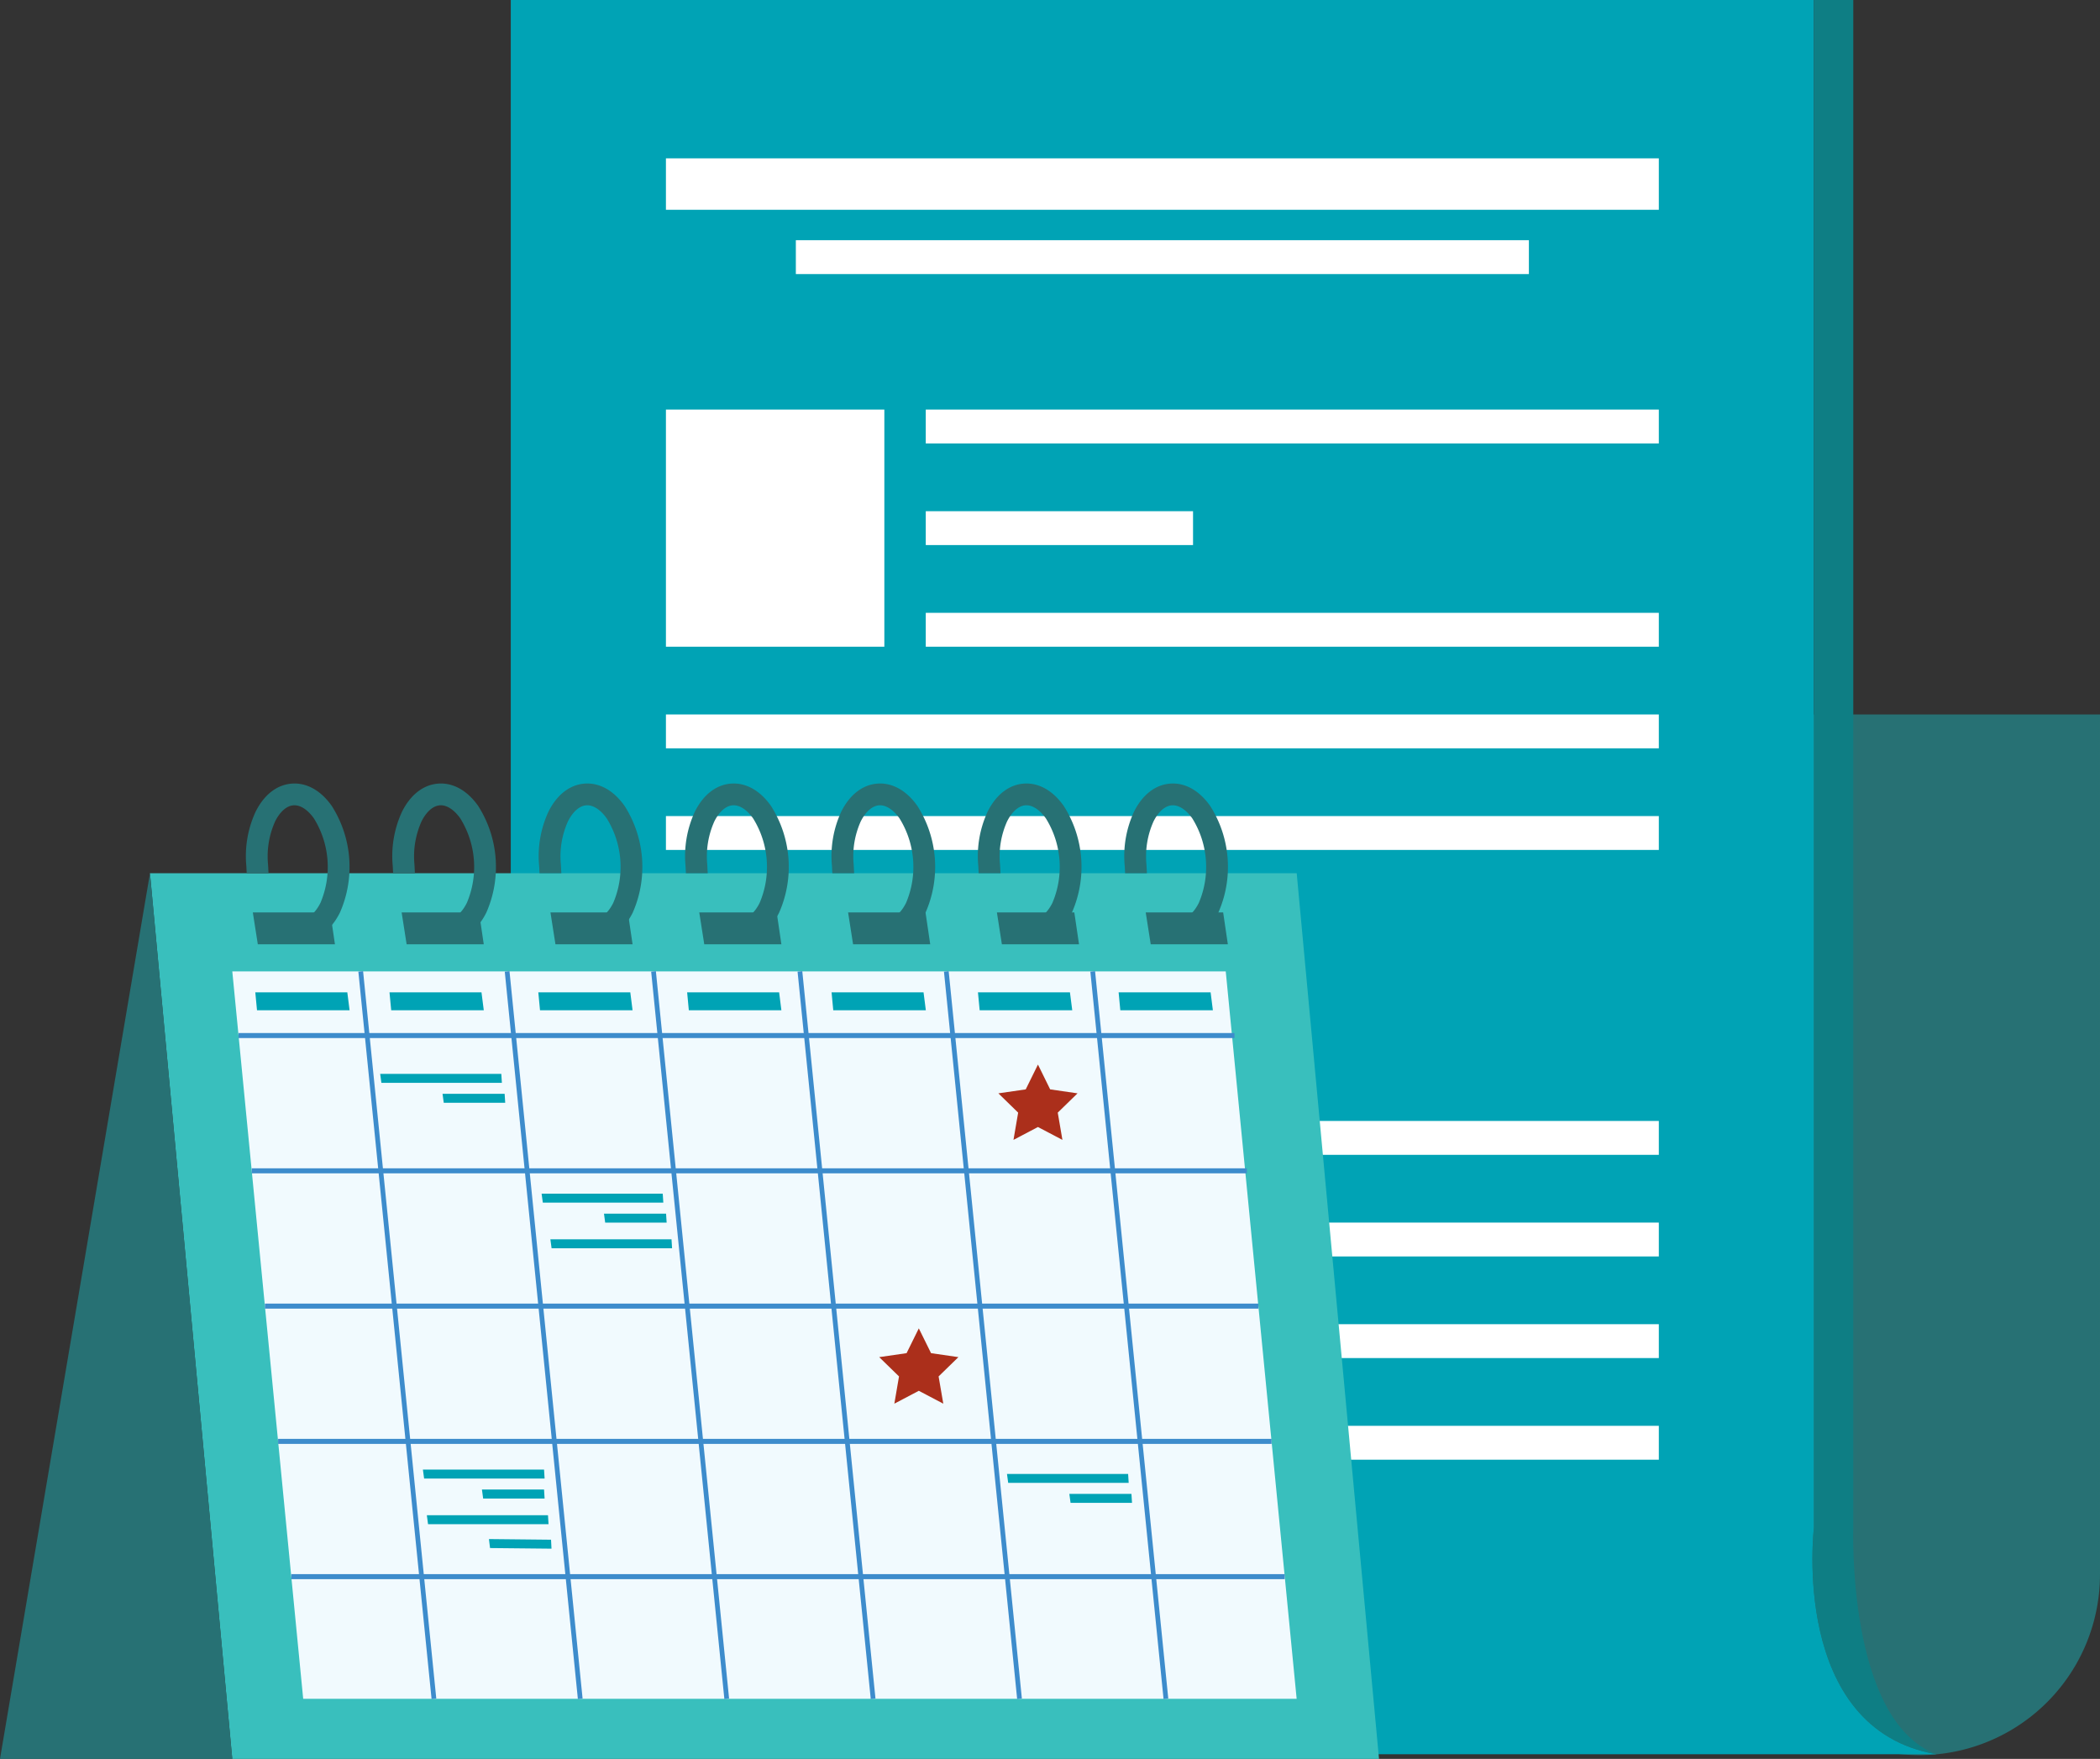 <svg id="Group_1868" data-name="Group 1868" xmlns="http://www.w3.org/2000/svg" xmlns:xlink="http://www.w3.org/1999/xlink" width="456.645" height="382.456" viewBox="0 0 456.645 382.456">
  <rect x="0" y="0" width="456.645" height="382.456" fill="#333333" stroke="none"/>
  <defs>
    <clipPath id="clip-path">
      <rect id="Rectangle_875" data-name="Rectangle 875" width="456.645" height="382.456" fill="none"/>
    </clipPath>
    <clipPath id="clip-path-2">
      <rect id="Rectangle_874" data-name="Rectangle 874" width="456.644" height="382.456" fill="none"/>
    </clipPath>
  </defs>
  <g id="Group_1595" data-name="Group 1595" clip-path="url(#clip-path)">
    <g id="Group_1594" data-name="Group 1594">
      <g id="Group_1593" data-name="Group 1593" clip-path="url(#clip-path-2)">
        <path id="Path_1292" data-name="Path 1292" d="M1364.948,560.876V747.682a39.284,39.284,0,1,0,78.567,0V560.876Z" transform="translate(-986.872 -405.519)" fill="#277174"/>
        <path id="Path_1293" data-name="Path 1293" d="M433.464,381.451H709.713C677.8,375.926,683.1,332.137,683.1,332.137V0H399.726V327.223s-7.162,54.227,33.738,54.227" transform="translate(-288.658)" fill="#00a3b5"/>
        <path id="Path_1294" data-name="Path 1294" d="M1449.792,381.451c-31.918-5.525-26.61-49.314-26.61-49.314V0h8.55V332.137s-1.452,41.963,18.06,49.314" transform="translate(-1028.737)" fill="#0e7e84"/>
        <rect id="Rectangle_847" data-name="Rectangle 847" width="215.905" height="11.183" transform="translate(144.806 34.433)" fill="#fff"/>
        <rect id="Rectangle_848" data-name="Rectangle 848" width="159.403" height="7.363" transform="translate(201.308 89.062)" fill="#fff"/>
        <rect id="Rectangle_849" data-name="Rectangle 849" width="159.399" height="7.366" transform="translate(173.057 52.229)" fill="#fff"/>
        <rect id="Rectangle_850" data-name="Rectangle 850" width="58.117" height="7.363" transform="translate(201.308 111.159)" fill="#fff"/>
        <rect id="Rectangle_851" data-name="Rectangle 851" width="159.403" height="7.366" transform="translate(201.308 133.257)" fill="#fff"/>
        <rect id="Rectangle_852" data-name="Rectangle 852" width="215.905" height="7.362" transform="translate(144.806 155.357)" fill="#fff"/>
        <rect id="Rectangle_853" data-name="Rectangle 853" width="215.905" height="7.364" transform="translate(144.806 177.451)" fill="#fff"/>
        <rect id="Rectangle_854" data-name="Rectangle 854" width="114.697" height="7.362" transform="translate(144.806 199.553)" fill="#86c7ee"/>
        <rect id="Rectangle_855" data-name="Rectangle 855" width="159.403" height="7.368" transform="translate(201.308 243.745)" fill="#fff"/>
        <rect id="Rectangle_856" data-name="Rectangle 856" width="159.403" height="7.364" transform="translate(201.308 265.845)" fill="#fff"/>
        <rect id="Rectangle_857" data-name="Rectangle 857" width="159.403" height="7.366" transform="translate(201.308 287.938)" fill="#fff"/>
        <rect id="Rectangle_858" data-name="Rectangle 858" width="215.905" height="7.368" transform="translate(144.806 310.038)" fill="#fff"/>
        <rect id="Rectangle_859" data-name="Rectangle 859" width="74.78" height="7.367" transform="translate(144.806 332.137)" fill="#86c7ee"/>
        <rect id="Rectangle_860" data-name="Rectangle 860" width="47.495" height="51.561" transform="translate(144.806 89.062)" fill="#fff"/>
        <rect id="Rectangle_861" data-name="Rectangle 861" width="47.495" height="52.422" transform="translate(144.806 242.882)" fill="#86c7ee"/>
        <path id="Path_1295" data-name="Path 1295" d="M135.6,878.071H384.966l-17.9-192.583H117.7Z" transform="translate(-85.098 -495.615)" fill="#39bfbd"/>
        <path id="Path_1296" data-name="Path 1296" d="M32.616,685.488,0,878.072H50.514Z" transform="translate(0 -495.615)" fill="#277174"/>
        <path id="Path_1297" data-name="Path 1297" d="M197.781,920.742H413.809L398.392,762.574H182.366Z" transform="translate(-131.853 -551.35)" fill="#f1fafe"/>
        <path id="Path_1298" data-name="Path 1298" d="M900.536,723.213h16.771l-1.02-6.924H899.45Z" transform="translate(-650.312 -517.885)" fill="#277174"/>
        <path id="Path_1299" data-name="Path 1299" d="M783.7,723.213h16.773l-1.021-6.924H782.618Z" transform="translate(-565.841 -517.885)" fill="#277174"/>
        <path id="Path_1300" data-name="Path 1300" d="M666.875,723.213h16.774l-1.021-6.924H665.79Z" transform="translate(-481.373 -517.885)" fill="#277174"/>
        <path id="Path_1301" data-name="Path 1301" d="M550.045,723.213h16.771l-1.018-6.924H548.959Z" transform="translate(-396.904 -517.885)" fill="#277174"/>
        <path id="Path_1302" data-name="Path 1302" d="M433.219,723.213H449.99l-1.018-6.924H432.135Z" transform="translate(-312.438 -517.885)" fill="#277174"/>
        <path id="Path_1303" data-name="Path 1303" d="M316.385,723.213h16.773l-1.021-6.924H315.3Z" transform="translate(-227.964 -517.885)" fill="#277174"/>
        <path id="Path_1304" data-name="Path 1304" d="M199.561,723.213h16.771l-1.02-6.924H198.476Z" transform="translate(-143.5 -517.885)" fill="#277174"/>
        <path id="Path_1305" data-name="Path 1305" d="M887.478,632.734l.1,1.848h-4.742l-.08-1.546a22.972,22.972,0,0,1,2.026-11.844c1.839-3.681,4.626-5.846,7.846-6.089s6.3,1.462,8.684,4.818a24.645,24.645,0,0,1,1.788,23.244c-1.841,3.681-4.626,5.843-7.845,6.092-.063,0-.122.009-.185.009a2.368,2.368,0,0,1-.18-4.729c1.473-.116,2.921-1.385,3.971-3.487a19.976,19.976,0,0,0-1.412-18.385c-1.362-1.921-2.987-2.958-4.46-2.843s-2.918,1.385-3.967,3.487a18.565,18.565,0,0,0-1.541,9.426" transform="translate(-638.182 -444.709)" fill="#277174"/>
        <path id="Path_1306" data-name="Path 1306" d="M772.55,632.734l.1,1.848H767.9l-.079-1.546a22.989,22.989,0,0,1,2.028-11.844c1.838-3.681,4.625-5.846,7.843-6.089s6.3,1.462,8.684,4.818a24.658,24.658,0,0,1,1.787,23.244c-1.839,3.681-4.626,5.843-7.845,6.092-.06,0-.122.009-.182.009a2.368,2.368,0,0,1-.179-4.729c1.473-.116,2.919-1.385,3.971-3.487a19.97,19.97,0,0,0-1.414-18.385c-1.361-1.921-2.985-2.958-4.458-2.843s-2.92,1.385-3.972,3.487a18.566,18.566,0,0,0-1.537,9.426" transform="translate(-555.088 -444.709)" fill="#277174"/>
        <path id="Path_1307" data-name="Path 1307" d="M657.625,632.734l.1,1.848h-4.742l-.078-1.546a22.992,22.992,0,0,1,2.024-11.844c1.842-3.681,4.626-5.846,7.847-6.089s6.3,1.462,8.683,4.818a24.654,24.654,0,0,1,1.788,23.244c-1.839,3.681-4.626,5.843-7.845,6.092-.059,0-.122.009-.185.009a2.368,2.368,0,0,1-.177-4.729c1.471-.116,2.919-1.385,3.971-3.487a19.983,19.983,0,0,0-1.415-18.385c-1.359-1.921-2.986-2.958-4.458-2.843s-2.921,1.385-3.971,3.487a18.55,18.55,0,0,0-1.537,9.426" transform="translate(-471.995 -444.709)" fill="#277174"/>
        <path id="Path_1308" data-name="Path 1308" d="M542.693,632.734l.1,1.848h-4.743l-.079-1.546A22.992,22.992,0,0,1,540,621.192c1.838-3.681,4.625-5.846,7.846-6.089s6.3,1.462,8.683,4.818a24.644,24.644,0,0,1,1.787,23.244c-1.841,3.681-4.625,5.843-7.844,6.092-.062,0-.122.009-.185.009a2.368,2.368,0,0,1-.179-4.729c1.473-.116,2.922-1.385,3.971-3.487a19.976,19.976,0,0,0-1.414-18.385c-1.361-1.921-2.985-2.958-4.459-2.843s-2.92,1.385-3.968,3.487a18.555,18.555,0,0,0-1.54,9.426" transform="translate(-388.899 -444.709)" fill="#277174"/>
        <path id="Path_1309" data-name="Path 1309" d="M427.765,632.734l.1,1.848h-4.742l-.078-1.546a22.98,22.98,0,0,1,2.026-11.844c1.839-3.681,4.625-5.846,7.844-6.089s6.3,1.462,8.684,4.818a24.668,24.668,0,0,1,1.789,23.244c-1.842,3.681-4.625,5.843-7.847,6.092-.06,0-.123.009-.182.009a2.368,2.368,0,0,1-.18-4.729c1.474-.116,2.92-1.385,3.971-3.487a19.971,19.971,0,0,0-1.413-18.385c-1.362-1.921-2.986-2.958-4.459-2.843s-2.92,1.385-3.972,3.487a18.554,18.554,0,0,0-1.537,9.426" transform="translate(-305.804 -444.709)" fill="#277174"/>
        <path id="Path_1310" data-name="Path 1310" d="M312.835,632.734l.1,1.848h-4.742l-.079-1.546a23,23,0,0,1,2.025-11.844c1.841-3.681,4.627-5.846,7.846-6.089s6.3,1.462,8.684,4.818a24.655,24.655,0,0,1,1.787,23.244c-1.839,3.681-4.626,5.843-7.845,6.092-.06,0-.122.009-.185.009a2.368,2.368,0,0,1-.177-4.729c1.471-.116,2.919-1.385,3.971-3.487a19.993,19.993,0,0,0-1.415-18.385c-1.36-1.921-2.984-2.958-4.457-2.843s-2.92,1.385-3.971,3.487a18.582,18.582,0,0,0-1.54,9.426" transform="translate(-222.711 -444.709)" fill="#277174"/>
        <path id="Path_1311" data-name="Path 1311" d="M197.905,632.734l.1,1.848H193.26l-.08-1.546a22.972,22.972,0,0,1,2.026-11.844c1.839-3.681,4.626-5.846,7.846-6.089s6.3,1.462,8.683,4.818a24.652,24.652,0,0,1,1.787,23.244c-1.841,3.681-4.625,5.843-7.845,6.092-.062,0-.122.009-.184.009a2.368,2.368,0,0,1-.18-4.729c1.474-.116,2.922-1.385,3.974-3.487a19.994,19.994,0,0,0-1.415-18.385c-1.363-1.921-2.987-2.958-4.459-2.843s-2.921,1.385-3.97,3.487a18.562,18.562,0,0,0-1.539,9.426" transform="translate(-139.613 -444.709)" fill="#277174"/>
        <rect id="Rectangle_862" data-name="Rectangle 862" width="216.566" height="1.094" transform="translate(51.873 224.628)" fill="#3d8ccc"/>
        <rect id="Rectangle_863" data-name="Rectangle 863" width="216.393" height="1.094" transform="translate(54.739 254.042)" fill="#3d8ccc"/>
        <rect id="Rectangle_864" data-name="Rectangle 864" width="216.027" height="1.094" transform="translate(57.607 283.46)" fill="#3d8ccc"/>
        <rect id="Rectangle_865" data-name="Rectangle 865" width="216.028" height="1.094" transform="translate(60.473 312.874)" fill="#3d8ccc"/>
        <rect id="Rectangle_866" data-name="Rectangle 866" width="216.028" height="1.094" transform="translate(63.34 342.287)" fill="#3d8ccc"/>
        <rect id="Rectangle_868" data-name="Rectangle 868" width="1.031" height="158.967" transform="translate(237.097 211.277) rotate(-5.747)" fill="#3d8ccc"/>
        <rect id="Rectangle_869" data-name="Rectangle 869" width="1.031" height="158.966" transform="translate(205.264 211.277) rotate(-5.746)" fill="#3d8ccc"/>
        <rect id="Rectangle_870" data-name="Rectangle 870" width="1.031" height="158.966" transform="translate(173.431 211.277) rotate(-5.746)" fill="#3d8ccc"/>
        <rect id="Rectangle_871" data-name="Rectangle 871" width="1.031" height="158.967" transform="translate(141.595 211.277) rotate(-5.747)" fill="#3d8ccc"/>
        <rect id="Rectangle_872" data-name="Rectangle 872" width="1.031" height="158.966" transform="matrix(0.995, -0.1, 0.1, 0.995, 109.762, 211.277)" fill="#3d8ccc"/>
        <rect id="Rectangle_873" data-name="Rectangle 873" width="1.031" height="158.967" transform="translate(77.926 211.277) rotate(-5.747)" fill="#3d8ccc"/>
        <path id="Path_1313" data-name="Path 1313" d="M898.17,779.012l.494,3.9H878.535l-.369-3.9Z" transform="translate(-634.923 -563.234)" fill="#00a3b5"/>
        <path id="Path_1314" data-name="Path 1314" d="M787.748,779.012l.5,3.9H768.115l-.37-3.9Z" transform="translate(-555.088 -563.234)" fill="#00a3b5"/>
        <path id="Path_1315" data-name="Path 1315" d="M672.819,779.012l.5,3.9H653.188l-.369-3.9Z" transform="translate(-471.995 -563.234)" fill="#00a3b5"/>
        <path id="Path_1316" data-name="Path 1316" d="M559.441,779.012l.492,3.9H539.805l-.367-3.9Z" transform="translate(-390.02 -563.234)" fill="#00a3b5"/>
        <path id="Path_1317" data-name="Path 1317" d="M442.6,779.012l.493,3.9H422.968l-.371-3.9Z" transform="translate(-305.542 -563.234)" fill="#00a3b5"/>
        <path id="Path_1318" data-name="Path 1318" d="M451.522,937.076l.124,1.951h-26.2l-.264-1.951Z" transform="translate(-307.409 -677.516)" fill="#00a3b5"/>
        <path id="Path_1319" data-name="Path 1319" d="M458.415,972.9l.122,1.948h-26.2l-.264-1.948Z" transform="translate(-312.394 -703.418)" fill="#00a3b5"/>
        <path id="Path_1320" data-name="Path 1320" d="M487.655,952.74l.125,1.952H474.415l-.262-1.952Z" transform="translate(-342.818 -688.841)" fill="#00a3b5"/>
        <path id="Path_1321" data-name="Path 1321" d="M358.341,1153.664l.123,1.946h-26.2l-.264-1.946Z" transform="translate(-240.039 -834.111)" fill="#00a3b5"/>
        <path id="Path_1322" data-name="Path 1322" d="M361.432,1189.483l.121,1.952h-26.2l-.262-1.952Z" transform="translate(-242.274 -860.009)" fill="#00a3b5"/>
        <path id="Path_1323" data-name="Path 1323" d="M391.848,1169.332l.123,1.952H378.609l-.264-1.952Z" transform="translate(-273.547 -845.44)" fill="#00a3b5"/>
        <path id="Path_1324" data-name="Path 1324" d="M397.352,1208.352l.1,1.949-13.362-.136-.243-1.954Z" transform="translate(-277.528 -873.549)" fill="#00a3b5"/>
        <path id="Path_1325" data-name="Path 1325" d="M816.872,1157.084l.123,1.946h-26.2l-.264-1.946Z" transform="translate(-571.562 -836.584)" fill="#00a3b5"/>
        <path id="Path_1326" data-name="Path 1326" d="M852.991,1172.748l.125,1.949H839.754l-.265-1.949Z" transform="translate(-606.96 -847.909)" fill="#00a3b5"/>
        <path id="Path_1327" data-name="Path 1327" d="M324.794,843.011l.125,1.951h-26.2l-.265-1.951Z" transform="translate(-215.785 -609.506)" fill="#00a3b5"/>
        <path id="Path_1328" data-name="Path 1328" d="M360.919,858.68l.124,1.95H347.68l-.263-1.95Z" transform="translate(-251.186 -620.835)" fill="#00a3b5"/>
        <path id="Path_1329" data-name="Path 1329" d="M325.775,779.012l.5,3.9H306.143l-.37-3.9Z" transform="translate(-221.076 -563.234)" fill="#00a3b5"/>
        <path id="Path_1330" data-name="Path 1330" d="M220.437,779.012l.495,3.9H200.8l-.371-3.9Z" transform="translate(-144.914 -563.234)" fill="#00a3b5"/>
        <path id="Path_1331" data-name="Path 1331" d="M698.834,1042.8l-2.661,5.39-5.949.863,4.305,4.194-1.015,5.927,5.32-2.8,5.324,2.8-1.02-5.927,4.307-4.194-5.948-.863Z" transform="translate(-499.039 -753.952)" fill="#ab2f1b"/>
        <path id="Path_1332" data-name="Path 1332" d="M792.382,835.718l-2.659,5.394-5.948.863,4.3,4.194-1.017,5.926,5.32-2.8,5.324,2.8-1.017-5.926,4.3-4.194-5.949-.863Z" transform="translate(-566.678 -604.233)" fill="#ab2f1b"/>
      </g>
    </g>
  </g>
</svg>
